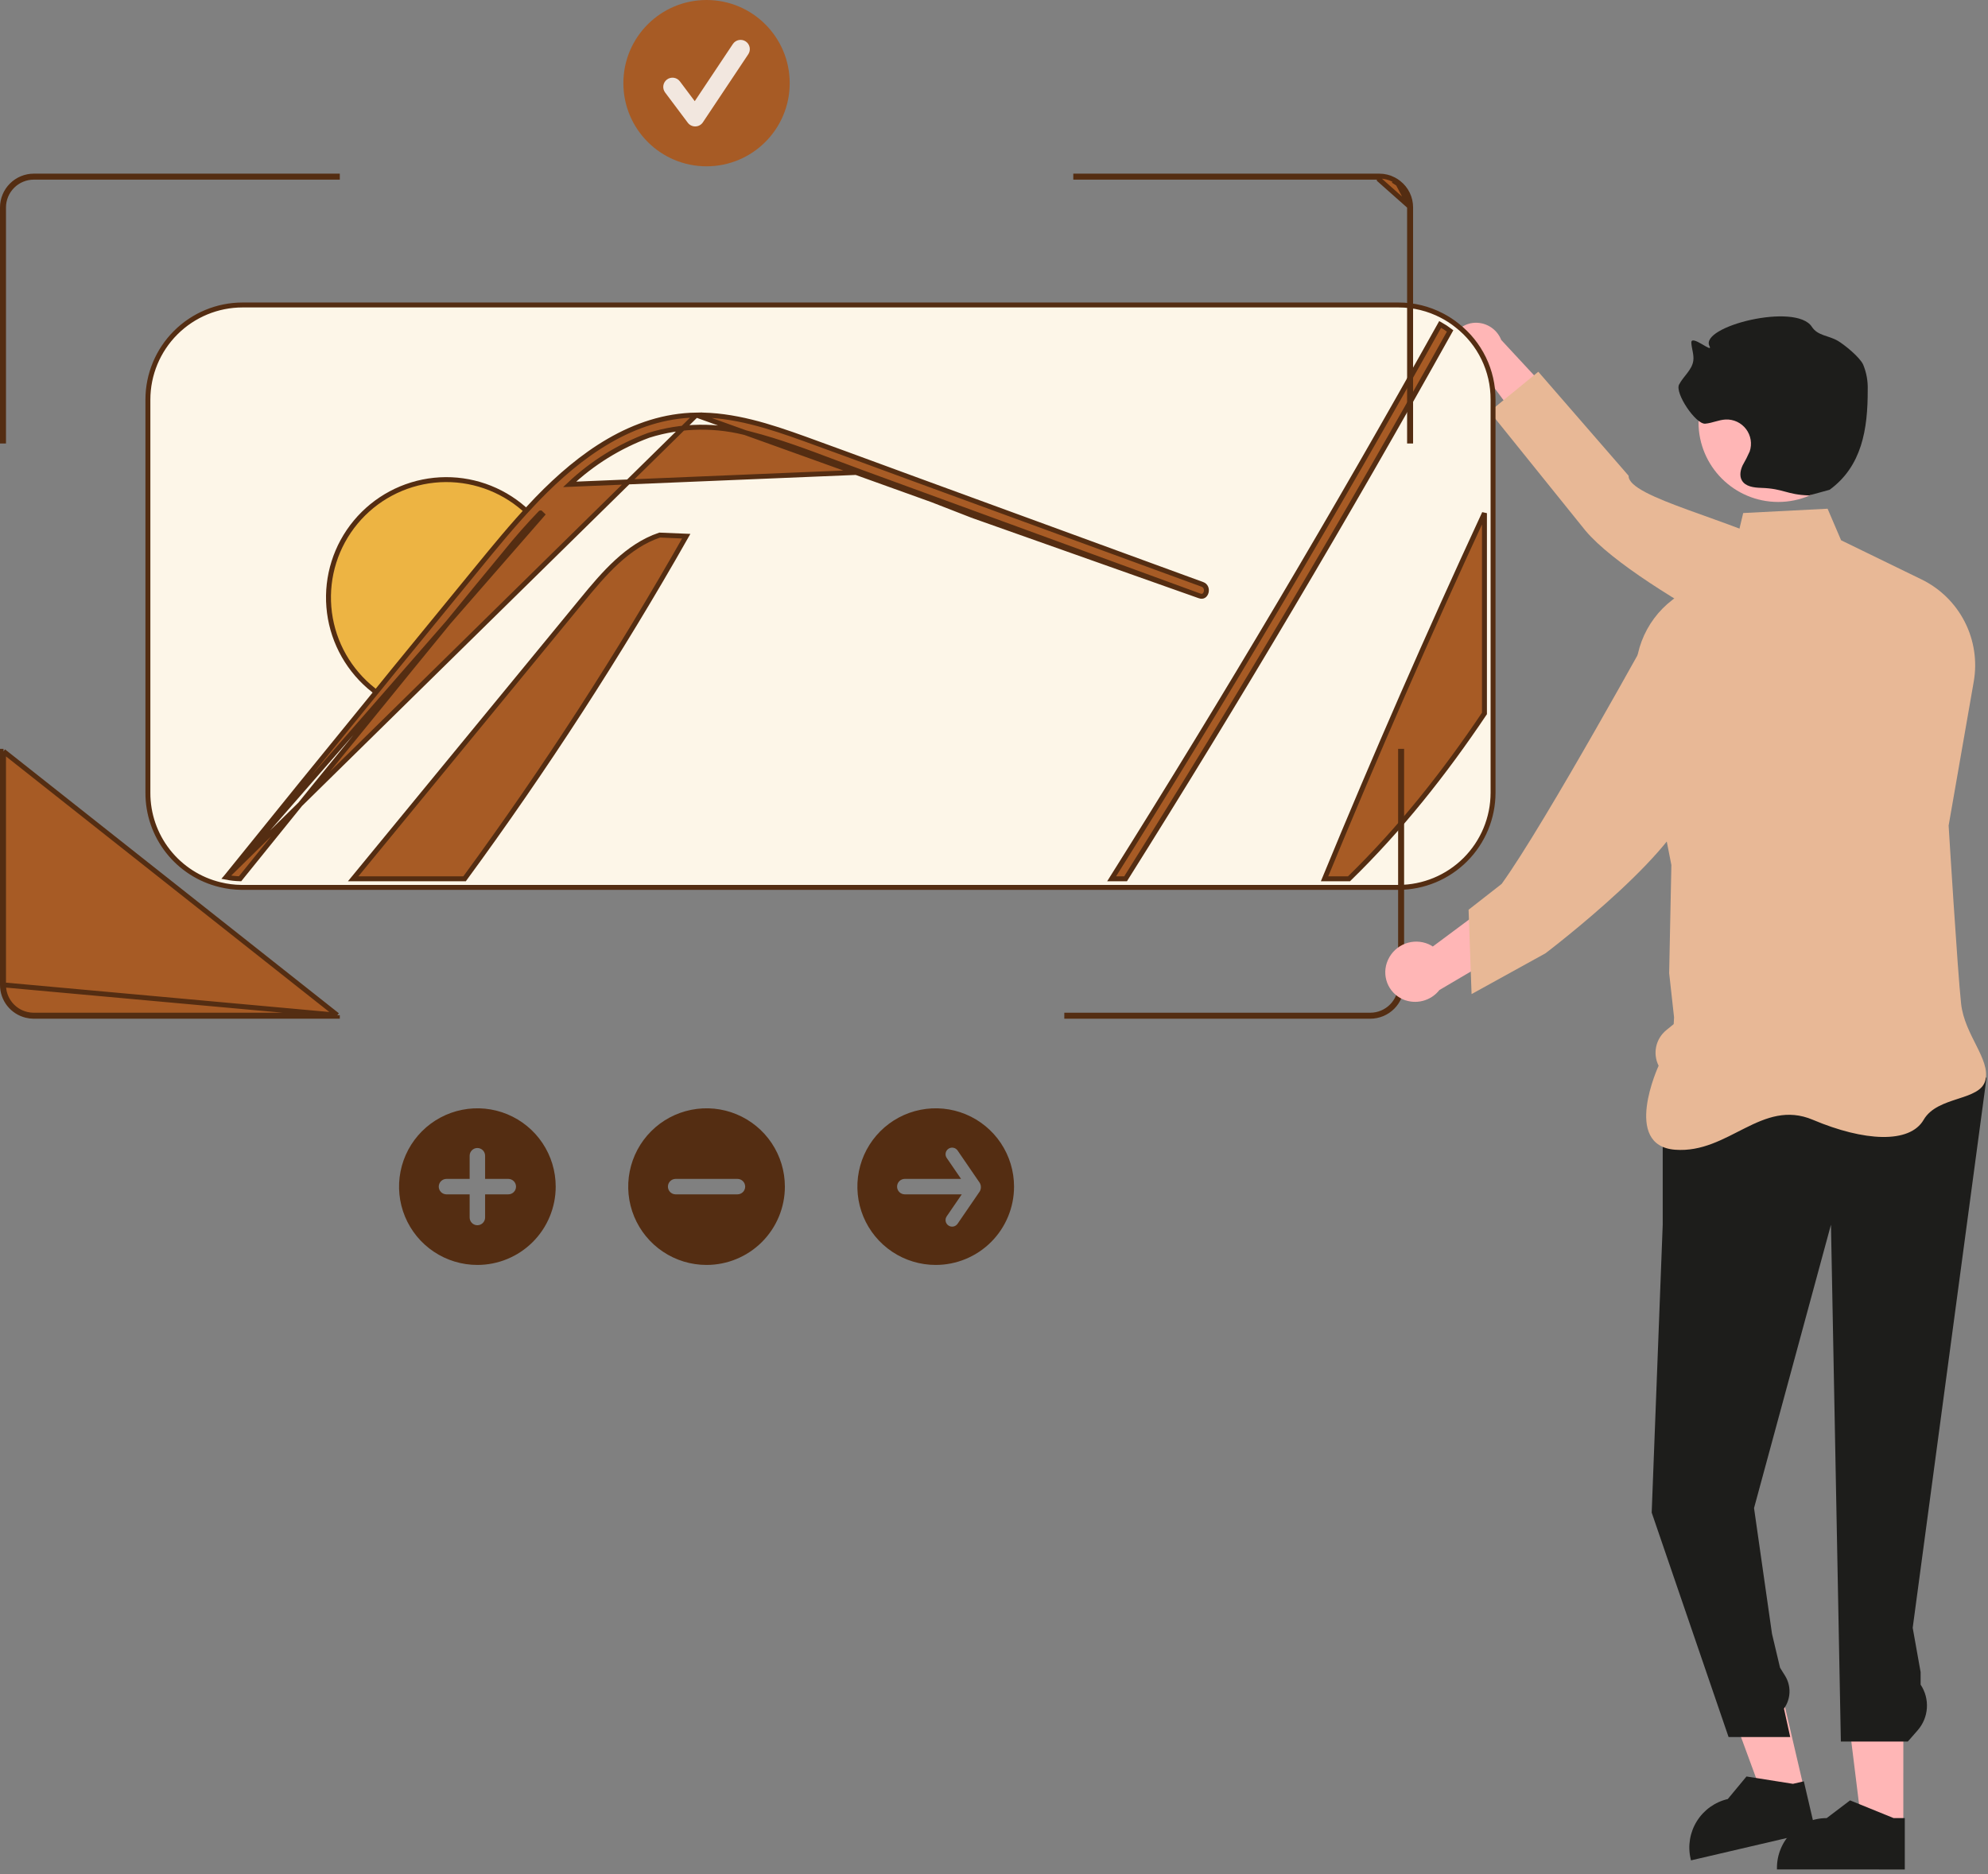 <svg width="403" height="380" viewBox="0 0 403 380" fill="none" xmlns="http://www.w3.org/2000/svg">
<rect x="0" y="0" width="403" height="380" fill="#808080" stroke="none"/>
<g clip-path="url(#clip0_304_284)">
<path d="M294.019 71.508C294.225 72.932 294.977 74.219 296.117 75.095C297.257 75.972 298.695 76.369 300.123 76.203C300.413 76.164 300.699 76.102 300.978 76.016L312.485 91.462L322.377 88.38L304.327 68.926C303.882 67.795 303.075 66.842 302.031 66.217C300.988 65.593 299.768 65.331 298.56 65.473C297.874 65.56 297.211 65.782 296.61 66.125C296.01 66.469 295.483 66.927 295.059 67.474C294.636 68.021 294.324 68.647 294.142 69.314C293.96 69.982 293.911 70.679 293.999 71.365C294.005 71.413 294.012 71.461 294.019 71.508Z" fill="#FFB6B6"/>
<path d="M375.273 140.492C375.273 140.492 332.306 120.44 321.437 107.632L301.962 83.45L311.839 75.37L330.146 96.456C329.979 100.886 351.616 105.428 363.248 111.887L375.273 140.492Z" fill="#E8B896"/>
<path fill-rule="evenodd" clip-rule="evenodd" d="M87.949 253.787C90.561 255.532 93.631 256.463 96.771 256.463C100.982 256.463 105.021 254.79 107.999 251.812C110.977 248.834 112.65 244.796 112.65 240.584C112.65 237.444 111.719 234.374 109.974 231.762C108.229 229.151 105.749 227.116 102.848 225.914C99.946 224.712 96.754 224.398 93.673 225.011C90.593 225.623 87.764 227.136 85.543 229.356C83.323 231.577 81.81 234.406 81.198 237.486C80.585 240.567 80.899 243.759 82.101 246.661C83.303 249.562 85.338 252.042 87.949 253.787ZM98.338 239.018H103.037C103.243 239.018 103.447 239.058 103.637 239.136C103.827 239.215 104 239.33 104.146 239.476C104.292 239.621 104.408 239.794 104.487 239.984C104.565 240.174 104.606 240.378 104.606 240.584C104.606 240.79 104.565 240.994 104.487 241.184C104.408 241.375 104.292 241.547 104.146 241.693C104 241.838 103.827 241.954 103.637 242.032C103.447 242.111 103.243 242.151 103.037 242.151H98.338V246.85C98.337 247.265 98.171 247.662 97.878 247.955C97.584 248.248 97.186 248.413 96.771 248.413C96.356 248.413 95.959 248.248 95.665 247.955C95.371 247.662 95.206 247.265 95.205 246.85V242.151H90.506C90.091 242.15 89.693 241.984 89.4 241.691C89.107 241.397 88.943 240.999 88.943 240.584C88.943 240.169 89.107 239.771 89.4 239.478C89.693 239.184 90.091 239.019 90.506 239.018H95.205V234.319C95.206 233.904 95.371 233.506 95.665 233.213C95.959 232.92 96.356 232.756 96.771 232.756C97.186 232.756 97.584 232.92 97.878 233.213C98.171 233.506 98.337 233.904 98.338 234.319V239.018Z" fill="#542D12"/>
<path fill-rule="evenodd" clip-rule="evenodd" d="M134.406 253.787C137.017 255.532 140.087 256.463 143.228 256.463C147.439 256.463 151.478 254.79 154.456 251.812C157.434 248.834 159.107 244.796 159.107 240.584C159.107 237.444 158.175 234.374 156.43 231.762C154.686 229.151 152.206 227.116 149.304 225.914C146.403 224.712 143.21 224.398 140.13 225.011C137.05 225.623 134.221 227.136 132 229.356C129.779 231.577 128.267 234.406 127.654 237.486C127.041 240.567 127.356 243.759 128.558 246.661C129.76 249.562 131.795 252.042 134.406 253.787ZM136.962 239.018H149.493C149.908 239.018 150.307 239.183 150.601 239.477C150.894 239.77 151.059 240.169 151.059 240.584C151.059 241 150.894 241.398 150.601 241.692C150.307 241.986 149.908 242.151 149.493 242.151H136.962C136.547 242.15 136.15 241.984 135.857 241.691C135.564 241.397 135.399 240.999 135.399 240.584C135.399 240.169 135.564 239.771 135.857 239.478C136.15 239.184 136.547 239.019 136.962 239.018Z" fill="#542D12"/>
<path fill-rule="evenodd" clip-rule="evenodd" d="M180.862 253.787C183.474 255.532 186.544 256.463 189.684 256.463C193.895 256.463 197.934 254.79 200.912 251.812C203.89 248.834 205.563 244.796 205.563 240.584C205.563 237.444 204.632 234.374 202.887 231.762C201.142 229.151 198.662 227.116 195.761 225.914C192.859 224.712 189.667 224.398 186.586 225.011C183.506 225.623 180.677 227.136 178.456 229.356C176.236 231.577 174.723 234.406 174.111 237.486C173.498 240.567 173.812 243.759 175.014 246.661C176.216 249.562 178.251 252.042 180.862 253.787ZM194.116 233.259L198.617 239.83C198.764 240.092 198.841 240.388 198.841 240.689C198.841 240.99 198.764 241.285 198.617 241.548L194.116 248.118C193.916 248.41 193.608 248.611 193.26 248.676C192.911 248.741 192.552 248.665 192.26 248.465C191.968 248.265 191.767 247.957 191.702 247.609C191.637 247.261 191.713 246.901 191.913 246.609L194.968 242.151H183.419C183.213 242.151 183.009 242.11 182.819 242.031C182.629 241.953 182.457 241.837 182.311 241.692C182.166 241.546 182.05 241.374 181.972 241.184C181.893 240.994 181.852 240.79 181.852 240.584C181.852 240.379 181.893 240.175 181.972 239.985C182.05 239.795 182.166 239.622 182.311 239.477C182.457 239.331 182.629 239.216 182.819 239.137C183.009 239.058 183.213 239.018 183.419 239.018H194.824L191.913 234.769C191.814 234.624 191.744 234.461 191.708 234.29C191.672 234.118 191.67 233.941 191.702 233.769C191.734 233.597 191.8 233.432 191.896 233.285C191.991 233.138 192.115 233.012 192.26 232.913C192.404 232.814 192.567 232.744 192.739 232.708C192.91 232.672 193.087 232.67 193.26 232.702C193.432 232.734 193.596 232.8 193.743 232.895C193.89 232.991 194.017 233.115 194.116 233.259Z" fill="#542D12"/>
<path d="M143.228 33.719C152.539 33.719 160.087 26.171 160.087 16.86C160.087 7.548 152.539 0 143.228 0C133.916 0 126.368 7.548 126.368 16.86C126.368 26.171 133.916 33.719 143.228 33.719Z" fill="#A75B25"/>
<path d="M140.928 25.634C140.636 25.634 140.349 25.566 140.089 25.436C139.829 25.306 139.602 25.117 139.427 24.884L134.828 18.751C134.68 18.554 134.572 18.33 134.51 18.091C134.449 17.852 134.435 17.604 134.469 17.36C134.504 17.115 134.587 16.881 134.712 16.668C134.838 16.456 135.004 16.271 135.201 16.123C135.398 15.975 135.623 15.867 135.862 15.806C136.1 15.745 136.349 15.732 136.593 15.767C136.837 15.802 137.072 15.885 137.284 16.011C137.496 16.137 137.681 16.303 137.828 16.501L140.838 20.513L148.566 8.92C148.703 8.715 148.878 8.538 149.083 8.401C149.288 8.264 149.518 8.168 149.759 8.12C150.001 8.071 150.25 8.071 150.491 8.119C150.733 8.166 150.963 8.261 151.168 8.398C151.373 8.535 151.549 8.711 151.686 8.915C151.823 9.12 151.919 9.35 151.967 9.592C152.015 9.833 152.015 10.082 151.967 10.324C151.919 10.566 151.824 10.795 151.687 11L142.488 24.799C142.322 25.049 142.098 25.255 141.835 25.4C141.573 25.545 141.28 25.625 140.98 25.634C140.962 25.634 140.945 25.634 140.928 25.634Z" fill="white" fill-opacity="0.85"/>
<path d="M44.629 179.371L44.626 179.371C40.444 178.366 36.723 175.979 34.065 172.597C31.408 169.215 29.969 165.035 29.982 160.734V160.733V80.998C29.99 75.915 32.014 71.043 35.61 67.45C39.206 63.857 44.08 61.838 49.163 61.834L283.486 61.834L283.487 61.834C286.565 61.826 289.598 62.568 292.323 63.997L292.325 63.998C293.41 64.56 294.435 65.23 295.387 65.996L295.392 66C297.667 67.78 299.505 70.057 300.765 72.656C302.026 75.255 302.677 78.107 302.667 80.996V80.997V160.732C302.661 165.818 300.639 170.693 297.043 174.289C293.447 177.885 288.571 179.908 283.485 179.914H48.905C47.463 179.897 46.029 179.715 44.629 179.371Z" fill="#FDF6E8" stroke="#542D12"/>
<path d="M273.469 178.17H268.509C278.785 153.224 289.59 128.515 300.924 104.043V144.648C292.822 156.725 283.851 168.056 273.469 178.17Z" fill="#A75B25" stroke="#542D12"/>
<path d="M291.946 65.773C292.649 66.164 293.323 66.606 293.963 67.095C272.999 104.689 251.07 141.714 228.176 178.17H225.348C248.503 141.313 270.702 103.848 291.946 65.773Z" fill="#A75B25" stroke="#542D12"/>
<path d="M94.18 178.17H71.592C87.022 159.372 102.464 140.574 117.918 121.776L117.918 121.775C122.412 116.289 127.185 110.685 133.727 108.486L139.111 108.71C125.496 132.717 110.494 155.909 94.18 178.17Z" fill="#A75B25" stroke="#542D12"/>
<path d="M74.823 139.178L74.819 139.175C70.101 135.08 67.174 129.3 66.667 123.073C66.159 116.846 68.11 110.668 72.103 105.863C76.095 101.057 81.811 98.007 88.026 97.365C94.24 96.724 100.459 98.542 105.349 102.43L105.353 102.433C106.108 103.022 106.823 103.659 107.495 104.341C105.113 106.84 102.828 109.437 100.671 112.129C96.807 116.782 92.985 121.468 89.166 126.15C88.091 127.467 87.016 128.785 85.941 130.102C82.986 133.714 80.031 137.329 77.107 140.943C76.307 140.406 75.544 139.816 74.823 139.178Z" fill="#EDB443" stroke="#542D12"/>
<path d="M243.163 120.814L243.165 120.815C243.55 120.957 243.83 120.899 244.029 120.774C244.244 120.64 244.419 120.392 244.504 120.077C244.677 119.436 244.442 118.733 243.729 118.477L243.726 118.476L232.186 114.257L232.358 113.788L232.186 114.257L186.06 97.383L186.06 97.383C183.848 96.572 181.638 95.759 179.429 94.947C173.993 92.948 168.562 90.952 163.121 88.981C156.007 86.418 148.694 84.027 141.143 84.147L243.163 120.814ZM243.163 120.814L197.351 104.062L197.179 104.531M243.163 120.814L197.179 104.531M197.179 104.531L197.351 104.062L174.602 95.746L174.602 95.746M197.179 104.531L174.602 95.746M174.602 95.746C172.832 95.101 171.059 94.432 169.281 93.761C163.644 91.633 157.948 89.484 152.108 87.993C145.361 86.067 138.197 86.159 131.502 88.261L131.49 88.264L131.478 88.269C125.527 90.471 120.081 93.85 115.465 98.204L174.602 95.746ZM45.821 177.851C46.758 178.036 47.71 178.141 48.665 178.166C58.575 165.846 68.542 153.556 78.566 141.294C81.583 137.563 84.634 133.832 87.684 130.102C88.76 128.785 89.835 127.467 90.91 126.148C94.729 121.467 98.55 116.782 102.414 112.129C104.672 109.312 107.069 106.6 109.57 103.994C109.57 103.994 109.57 103.993 109.571 103.993L109.931 104.339L45.821 177.851ZM45.821 177.851C56.043 165.162 66.31 152.501 76.622 139.869L76.625 139.865C77.671 138.562 78.743 137.245 79.808 135.937C79.966 135.742 80.125 135.548 80.283 135.354C85.39 129.096 90.504 122.844 95.623 116.597C95.989 116.151 96.354 115.704 96.72 115.257C100.31 110.87 103.889 106.497 107.768 102.381L107.768 102.381L107.772 102.376C108.151 101.963 108.531 101.566 108.932 101.147C117.604 92.18 128.343 84.353 141.143 84.147L45.821 177.851Z" fill="#A75B25" stroke="#542D12"/>
<path d="M0.714 42.053V89.422L0.5 89.422V42.053C0.503 40.37 1.173 38.757 2.364 37.567C3.555 36.377 5.169 35.709 6.852 35.707H68.383V35.921L6.852 35.921L6.852 35.921C5.225 35.922 3.666 36.568 2.515 37.718C1.364 38.867 0.717 40.426 0.714 42.052V42.053Z" fill="#A75B25" stroke="#542D12"/>
<path d="M68.383 205.827H6.768H6.762L6.762 205.827C6.303 205.821 5.847 205.763 5.402 205.654M68.383 205.827L0.714 199.687C0.714 199.687 0.714 199.688 0.714 199.688M68.383 205.827V206.04H6.764C6.288 206.035 5.814 205.975 5.351 205.861L5.349 205.86C3.964 205.528 2.732 204.738 1.852 203.618C0.972 202.498 0.496 201.114 0.5 199.69V199.689V152.326H0.714M68.383 205.827L0.714 152.326M5.402 205.654C4.063 205.332 2.872 204.568 2.021 203.485C1.171 202.403 0.71 201.065 0.714 199.688M5.402 205.654C5.401 205.654 5.401 205.654 5.401 205.653L5.52 205.168L5.403 205.654C5.402 205.654 5.402 205.654 5.402 205.654ZM0.714 199.688V152.326M0.714 199.688V152.326" fill="#A75B25" stroke="#542D12"/>
<path d="M283.921 199.689V199.689V152.326H284.135V199.688C284.133 201.372 283.463 202.987 282.272 204.178C281.081 205.369 279.466 206.039 277.782 206.04H216.252V205.827H277.783H277.783C279.41 205.825 280.97 205.177 282.121 204.027C283.272 202.876 283.919 201.316 283.921 199.689Z" fill="#A75B25" stroke="#542D12"/>
<path d="M285.955 42.053V42.051C285.959 41.095 285.743 40.151 285.326 39.291C284.909 38.431 284.3 37.678 283.548 37.088L283.542 37.084L283.542 37.084C283.228 36.831 282.889 36.61 282.531 36.424L282.529 36.423C281.627 35.95 280.623 35.705 279.605 35.707L279.603 35.707L218.073 35.707V35.921H279.603H279.603V36.421L285.955 42.053ZM285.955 42.053V89.422H285.742V42.054C285.744 41.129 285.536 40.215 285.131 39.383C284.727 38.551 284.139 37.823 283.412 37.253M285.955 42.053L283.412 37.253M283.412 37.253C283.108 37.008 282.78 36.794 282.433 36.614L283.412 37.253Z" fill="#A75B25" stroke="#542D12"/>
<path d="M385.836 370.238L377.408 370.238L373.399 337.73L385.838 337.73L385.836 370.238Z" fill="#FFB6B6"/>
<path d="M386.133 379.03L360.216 379.029V378.701C360.217 376.026 361.279 373.46 363.171 371.568C365.063 369.677 367.629 368.614 370.304 368.614H370.304L375.038 365.022L383.871 368.614L386.133 368.614L386.133 379.03Z" fill="#1D1D1B"/>
<path d="M365.744 362.802L357.537 364.717L346.246 333.971L358.359 331.145L365.744 362.802Z" fill="#FFB6B6"/>
<path d="M368.031 371.297L342.792 377.185L342.718 376.866C342.11 374.26 342.562 371.52 343.975 369.248C345.387 366.976 347.644 365.358 350.249 364.75L350.25 364.75L354.044 360.177L363.462 361.668L365.665 361.154L368.031 371.297Z" fill="#1D1D1B"/>
<path d="M393.139 212.397L340.702 215.025L337.06 232.625V248.302L334.825 306.672L350.412 352.184H362.908L361.64 346.419C362.333 345.449 362.722 344.296 362.759 343.105C362.796 341.914 362.478 340.739 361.846 339.728L360.844 338.126L359.212 331.246L355.571 305.756L371.166 248.302L373.171 353.094H386.746L388.737 350.82C389.843 349.557 390.502 347.965 390.61 346.29C390.719 344.615 390.272 342.95 389.339 341.555V339.014L387.736 330.032L402.698 218.54L393.139 212.397Z" fill="#1D1D1B"/>
<path d="M370.482 103.14L353.377 104.016L351.433 112.123L339.012 121.629C336.203 123.779 334.052 126.67 332.8 129.978C331.549 133.286 331.247 136.877 331.929 140.347L338.815 175.375L338.367 197.299L339.36 206.276L339.285 207.635L337.764 208.88C336.73 209.727 336.014 210.901 335.735 212.209C335.456 213.517 335.631 214.88 336.23 216.075V216.075C336.23 216.075 328.735 232.281 339.581 233.106C350.426 233.93 357.135 222.652 367.498 227.037C377.861 231.421 387.112 231.935 389.953 227.037C392.794 222.138 401.437 223.28 402.476 219.001C403.516 214.722 398.253 209.878 397.547 203.5C396.84 197.122 395.019 167.384 395.019 167.384L400.111 138.188C400.832 134.054 400.189 129.799 398.279 126.063C396.369 122.326 393.296 119.313 389.524 117.476L373.222 109.539L370.482 103.14Z" fill="#E8B896"/>
<path d="M281.399 194.551C282.087 193.066 283.327 191.909 284.855 191.324C286.383 190.74 288.08 190.775 289.582 191.422C289.886 191.559 290.177 191.72 290.454 191.904L308.031 178.816L317.81 185.398L291.794 200.724C290.94 201.813 289.75 202.588 288.409 202.929C287.068 203.27 285.653 203.158 284.382 202.61C283.663 202.291 283.013 201.833 282.47 201.263C281.927 200.693 281.502 200.022 281.218 199.287C280.935 198.553 280.799 197.77 280.818 196.983C280.837 196.196 281.011 195.42 281.33 194.701C281.352 194.65 281.375 194.601 281.399 194.551Z" fill="#FFB6B6"/>
<path d="M336.01 125.527C336.01 125.527 313.226 167.014 304.403 179.216L297.705 184.448L298.312 201.547L313.279 193.288C313.279 193.288 343.481 170.41 342.615 160.885C341.749 151.359 336.01 125.527 336.01 125.527Z" fill="#E8B896"/>
<path d="M360.478 101.77C369.404 101.77 376.64 94.534 376.64 85.607C376.64 76.681 369.404 69.445 360.478 69.445C351.551 69.445 344.315 76.681 344.315 85.607C344.315 94.534 351.551 101.77 360.478 101.77Z" fill="#FFB6B6"/>
<path d="M366.723 100.445C362.085 100.293 361.664 99.068 357.025 98.916C355.549 98.867 353.806 98.665 353.092 97.371C352.583 96.45 352.817 95.29 353.265 94.337C353.794 93.428 354.271 92.49 354.694 91.526C354.948 90.771 355.015 89.965 354.888 89.178C354.761 88.391 354.445 87.647 353.966 87.009C353.487 86.372 352.86 85.861 352.14 85.52C351.419 85.18 350.626 85.02 349.83 85.054C348.418 85.115 347.093 85.779 345.685 85.9C343.755 86.067 339.486 79.693 340.375 77.971C341.24 76.296 342.981 75.031 343.255 73.165C343.434 71.945 342.93 70.732 342.861 69.5C342.759 67.674 347.388 71.792 346.54 70.171C344.461 66.196 364.057 61.267 367.284 66.247C368.489 68.108 370.638 67.981 372.554 69.099C373.809 69.831 376.979 72.359 377.699 73.934C378.361 75.541 378.674 77.271 378.617 79.008C378.646 87.089 377.415 94.521 370.897 99.298" fill="#1D1D1B"/>
</g>
<defs>
<clipPath id="clip0_304_284">
<rect width="402.698" height="379.03" fill="white"/>
</clipPath>
</defs>
</svg>
